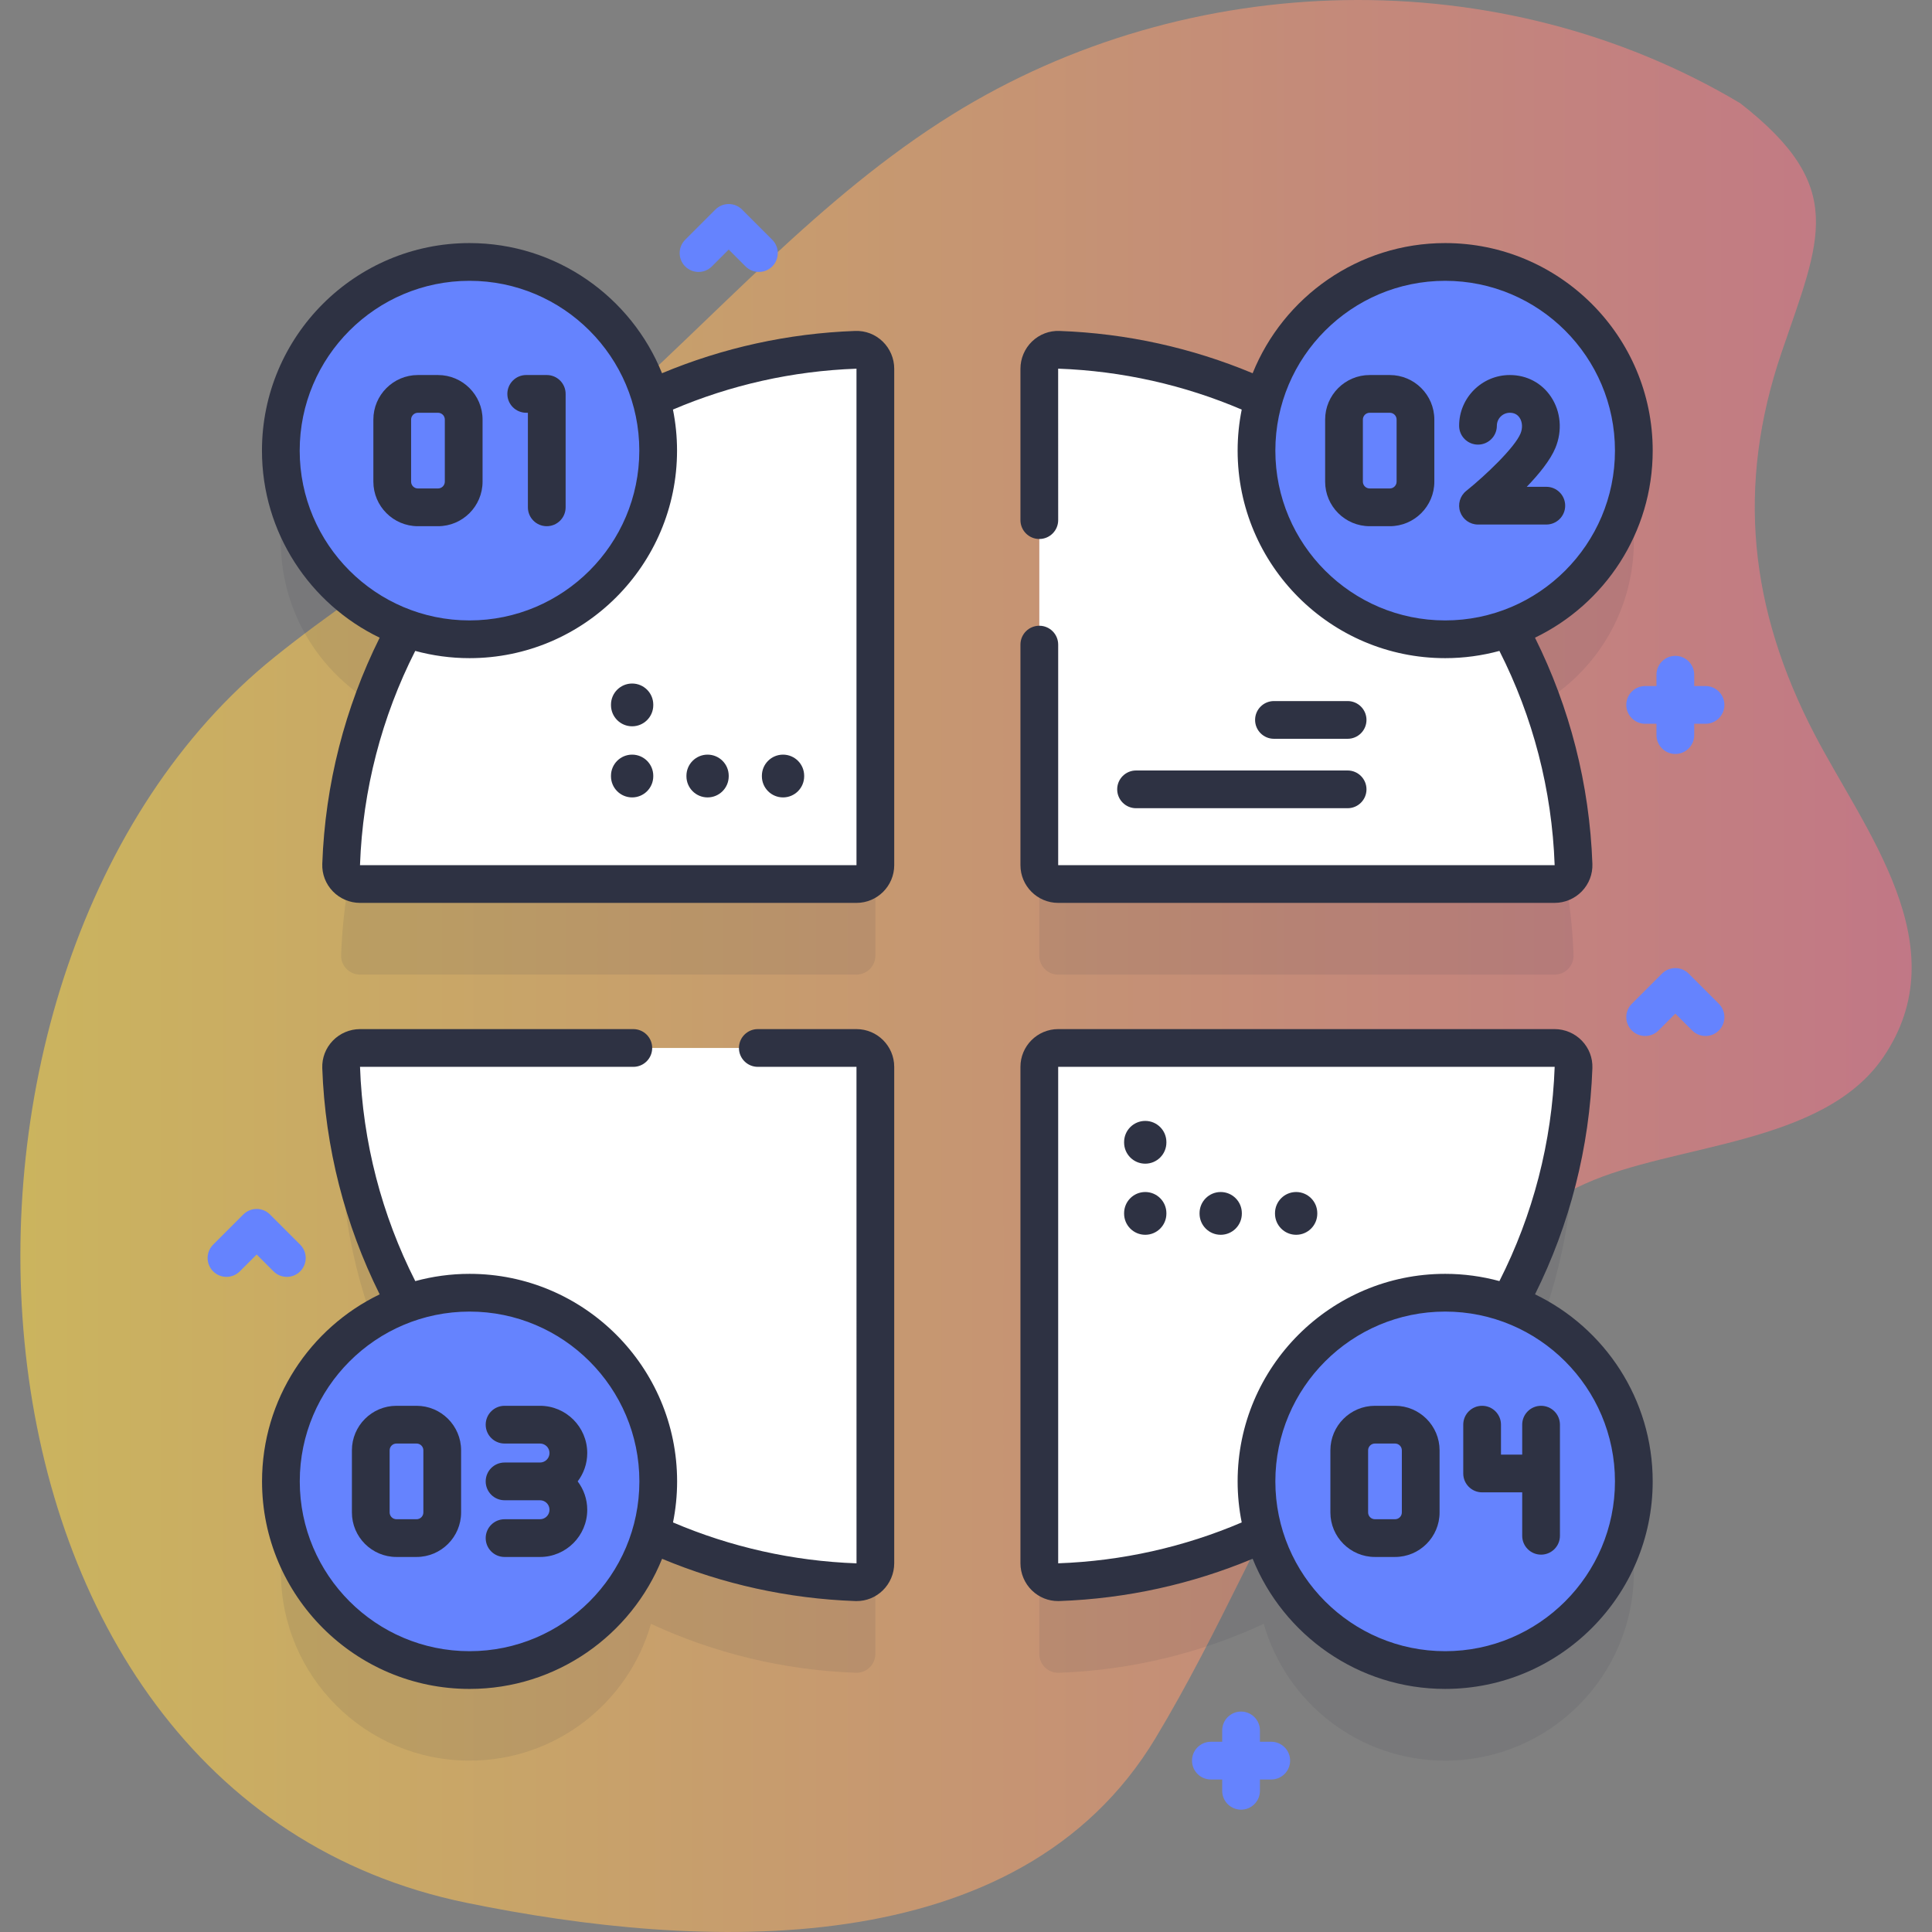 <?xml version="1.0"?>
<svg xmlns="http://www.w3.org/2000/svg" xmlns:xlink="http://www.w3.org/1999/xlink" xmlns:svgjs="http://svgjs.com/svgjs" version="1.1" width="512" height="512" x="0" y="0" viewBox="0 0 512 512" style="enable-background:new 0 0 512 512" xml:space="preserve" class=""><rect x="0" y="0" width="512" height="512" fill="#808080" stroke="none"/><g><linearGradient xmlns="http://www.w3.org/2000/svg" id="SVGID_1_" gradientUnits="userSpaceOnUse" x1="5.399" x2="506.601" y1="256" y2="256"><stop stop-opacity="0.6" stop-color="#fdd748" offset="0"/><stop stop-opacity="0.6" stop-color="#ed728a" offset="1"/></linearGradient><g xmlns="http://www.w3.org/2000/svg"><g><path d="m461.173 27.352c-63.757-37.987-146.258-35.878-208.873 3.041-35.18 21.866-62.374 53.403-93.212 80.552-27.022 23.789-58.445 40.758-86.353 63.204-101.21 81.403-91.553 300.961 50.962 330.125 61.777 12.642 146.21 16.696 182.519-43.642 34.62-57.531 46.232-116.383 113.876-146.942 23.573-10.65 62.975-10.113 78.944-33.45 20.152-29.451-4.853-60.044-18.192-85.707-17.19-33.074-20.795-65.682-8.699-101.16 10.298-30.211 17.549-43.782-10.972-66.021z" fill="url(#SVGID_1_)" data-original="url(#SVGID_1_)" style=""/></g><g><g fill="#00c" opacity=".1"><path d="m280.427 258.275h131.568c2.828 0 5.107-2.345 5.006-5.171-.812-22.626-6.938-43.895-17.155-62.61 19.315-6.92 33.136-25.382 33.136-47.077 0-27.614-22.386-50-50-50-22.845 0-42.098 15.327-48.071 36.255-16.614-7.698-34.967-12.278-54.313-12.972-2.826-.101-5.171 2.178-5.171 5.006v131.569c0 2.761 2.239 5 5 5z" fill="#2e3243" data-original="#0000cc" style="" class=""/><path d="m226.806 116.701c-19.346.694-37.699 5.274-54.313 12.972-5.973-20.928-25.226-36.255-48.071-36.255-27.614 0-50 22.386-50 50 0 21.695 13.821 40.156 33.136 47.077-10.217 18.715-16.343 39.984-17.155 62.61-.102 2.826 2.178 5.171 5.006 5.171h131.568c2.761 0 5-2.239 5-5v-131.57c0-2.827-2.345-5.107-5.171-5.005z" fill="#2e3243" data-original="#0000cc" style="" class=""/><path d="m226.977 301.725h-131.568c-2.828 0-5.107 2.345-5.006 5.171.812 22.628 6.939 43.899 17.158 62.615-19.306 6.925-33.119 25.382-33.119 47.071 0 27.614 22.386 50 50 50 22.842 0 42.093-15.323 48.069-36.247 16.61 7.693 34.956 12.27 54.295 12.964 2.826.101 5.171-2.178 5.171-5.006v-131.568c0-2.761-2.238-5-5-5z" fill="#2e3243" data-original="#0000cc" style="" class=""/><path d="m399.847 369.506c10.217-18.715 16.343-39.984 17.155-62.61.102-2.826-2.178-5.171-5.006-5.171h-131.569c-2.762 0-5 2.239-5 5v131.568c0 2.828 2.345 5.107 5.171 5.006 19.346-.694 37.699-5.274 54.313-12.972 5.973 20.928 25.226 36.255 48.071 36.255 27.614 0 50-22.386 50-50 .001-21.695-13.82-40.156-33.135-47.076z" fill="#2e3243" data-original="#0000cc" style="" class=""/></g><g fill="#fff"><path d="m417.002 229.104c-2.66-74.129-62.274-133.744-136.403-136.403-2.826-.101-5.171 2.178-5.171 5.006v131.568c0 2.761 2.239 5 5 5h131.568c2.827 0 5.107-2.345 5.006-5.171z" fill="#ffffff" data-original="#ffffff" style=""/><path d="m90.403 229.104c2.66-74.129 62.274-133.744 136.403-136.403 2.826-.101 5.171 2.178 5.171 5.006v131.568c0 2.761-2.239 5-5 5h-131.568c-2.828 0-5.107-2.345-5.006-5.171z" fill="#ffffff" data-original="#ffffff" style=""/><path d="m90.403 282.896c2.66 74.129 62.274 133.744 136.403 136.403 2.826.101 5.171-2.178 5.171-5.006v-131.568c0-2.762-2.239-5-5-5h-131.568c-2.828 0-5.107 2.345-5.006 5.171z" fill="#ffffff" data-original="#ffffff" style=""/><path d="m417.002 282.896c-2.66 74.129-62.274 133.744-136.403 136.403-2.826.101-5.171-2.178-5.171-5.006v-131.568c0-2.762 2.239-5 5-5h131.568c2.827 0 5.107 2.345 5.006 5.171z" fill="#ffffff" data-original="#ffffff" style=""/></g><g><g><path d="m167.52 211.322c-3.094 0-5.603-2.509-5.603-5.603v-.129c0-3.094 2.509-5.603 5.603-5.603s5.603 2.509 5.603 5.603v.129c0 3.094-2.508 5.603-5.603 5.603z" fill="#2e3243" data-original="#0000cc" style="" class=""/></g><path d="m161.918 186.745c0-3.094 2.509-5.603 5.603-5.603s5.603 2.509 5.603 5.603v.129c0 3.094-2.509 5.603-5.603 5.603s-5.603-2.509-5.603-5.603" fill="#2e3243" data-original="#0000cc" style="" class=""/><g><path d="m187.515 211.322c-3.094 0-5.603-2.509-5.603-5.603v-.129c0-3.094 2.509-5.603 5.603-5.603s5.603 2.509 5.603 5.603v.129c0 3.094-2.509 5.603-5.603 5.603z" fill="#2e3243" data-original="#0000cc" style="" class=""/></g><g><path d="m207.51 211.322c-3.094 0-5.603-2.509-5.603-5.603v-.129c0-3.094 2.509-5.603 5.603-5.603s5.603 2.509 5.603 5.603v.129c-.001 3.094-2.509 5.603-5.603 5.603z" fill="#2e3243" data-original="#0000cc" style="" class=""/></g></g><g><g><path d="m303.502 327.232c-3.094 0-5.603-2.509-5.603-5.603v-.129c0-3.094 2.509-5.603 5.603-5.603s5.603 2.509 5.603 5.603v.129c0 3.095-2.509 5.603-5.603 5.603z" fill="#2e3243" data-original="#0000cc" style="" class=""/></g><path d="m297.899 302.655c0-3.094 2.509-5.603 5.603-5.603s5.603 2.509 5.603 5.603v.129c0 3.094-2.509 5.603-5.603 5.603s-5.603-2.509-5.603-5.603" fill="#2e3243" data-original="#0000cc" style="" class=""/><g><path d="m323.497 327.232c-3.094 0-5.603-2.509-5.603-5.603v-.129c0-3.094 2.509-5.603 5.603-5.603s5.603 2.509 5.603 5.603v.129c-.001 3.095-2.509 5.603-5.603 5.603z" fill="#2e3243" data-original="#0000cc" style="" class=""/></g><g><path d="m343.491 327.232c-3.094 0-5.603-2.509-5.603-5.603v-.129c0-3.094 2.509-5.603 5.603-5.603s5.603 2.509 5.603 5.603v.129c0 3.095-2.509 5.603-5.603 5.603z" fill="#2e3243" data-original="#0000cc" style="" class=""/></g></g><g><g><g><circle cx="382.983" cy="119.418" fill="#6583fe" r="50" data-original="#6583fe" style=""/><g><g><path d="m368.31 139.448h-5.332c-6.508 0-11.803-5.295-11.803-11.802v-16.457c0-6.508 5.295-11.802 11.803-11.802h5.332c6.508 0 11.803 5.294 11.803 11.802v16.457c0 6.508-5.295 11.802-11.803 11.802zm-5.332-30.061c-.994 0-1.803.809-1.803 1.802v16.457c0 .994.809 1.802 1.803 1.802h5.332c.994 0 1.803-.809 1.803-1.802v-16.457c0-.994-.809-1.802-1.803-1.802z" fill="#2e3243" data-original="#0000cc" style="" class=""/></g><g><path d="m409.79 139.008h-18.108c-2.122 0-4.012-1.339-4.716-3.341-.704-2.001-.068-4.23 1.586-5.558 5.042-4.05 12.845-11.452 14.405-15.228.6-1.451.506-3.052-.247-4.176-.585-.875-1.455-1.318-2.586-1.318-1.898 0-3.442 1.544-3.442 3.442 0 2.761-2.238 5-5 5s-5-2.239-5-5c0-7.412 6.03-13.442 13.442-13.442 4.478 0 8.451 2.099 10.898 5.759 2.624 3.923 3.063 8.99 1.177 13.555-1.354 3.274-4.398 6.997-7.594 10.307h5.184c2.762 0 5 2.239 5 5 .001 2.762-2.237 5-4.999 5z" fill="#2e3243" data-original="#0000cc" style="" class=""/></g></g></g><g><circle cx="124.442" cy="392.583" fill="#6583fe" r="50" data-original="#6583fe" style=""/><g fill="#00c"><path d="m110.394 372.552h-5.332c-6.508 0-11.803 5.294-11.803 11.802v16.457c0 6.508 5.295 11.802 11.803 11.802h5.332c6.508 0 11.803-5.294 11.803-11.802v-16.457c0-6.508-5.295-11.802-11.803-11.802zm1.803 28.259c0 .994-.809 1.802-1.803 1.802h-5.332c-.994 0-1.803-.809-1.803-1.802v-16.457c0-.994.809-1.802 1.803-1.802h5.332c.994 0 1.803.809 1.803 1.802z" fill="#2e3243" data-original="#0000cc" style="" class=""/><path d="m155.625 385.067c0-6.901-5.614-12.515-12.516-12.515h-9.395c-2.762 0-5 2.239-5 5s2.238 5 5 5h9.395c1.387 0 2.516 1.128 2.516 2.515s-1.129 2.516-2.516 2.516h-9.395c-2.762 0-5 2.239-5 5s2.238 5 5 5h9.395c1.387 0 2.516 1.128 2.516 2.516 0 1.387-1.129 2.515-2.516 2.515h-9.395c-2.762 0-5 2.239-5 5s2.238 5 5 5h9.395c6.901 0 12.516-5.614 12.516-12.515 0-2.822-.95-5.42-2.532-7.516 1.582-2.096 2.532-4.694 2.532-7.516z" fill="#2e3243" data-original="#0000cc" style="" class=""/></g></g></g><g><g><circle cx="124.422" cy="119.418" fill="#6583fe" r="50" data-original="#6583fe" style=""/><g><g><path d="m116.081 139.448h-5.332c-6.508 0-11.803-5.295-11.803-11.802v-16.457c0-6.508 5.295-11.802 11.803-11.802h5.332c6.508 0 11.802 5.294 11.802 11.802v16.457c0 6.508-5.294 11.802-11.802 11.802zm-5.332-30.061c-.994 0-1.803.809-1.803 1.802v16.457c0 .994.809 1.802 1.803 1.802h5.332c.993 0 1.802-.809 1.802-1.802v-16.457c0-.994-.809-1.802-1.802-1.802z" fill="#2e3243" data-original="#0000cc" style="" class=""/></g><g><path d="m144.898 139.448c-2.762 0-5-2.239-5-5v-25.062h-.444c-2.762 0-5-2.239-5-5s2.238-5 5-5h5.444c2.762 0 5 2.239 5 5v30.062c0 2.762-2.239 5-5 5z" fill="#2e3243" data-original="#0000cc" style="" class=""/></g></g></g><g><g><g><g><g><circle cx="382.983" cy="392.583" fill="#6583fe" r="50" data-original="#6583fe" style=""/><g fill="#00c"><path d="m280.428 239.275h131.568c2.703 0 5.33-1.117 7.208-3.063 1.9-1.97 2.893-4.558 2.795-7.287-.756-21.078-6.009-41.443-15.211-59.931 18.44-8.89 31.195-27.772 31.195-49.576 0-30.327-24.673-55-55-55-23.081 0-42.873 14.298-51.02 34.496-16.087-6.721-33.38-10.57-51.184-11.209-2.714-.104-5.318.894-7.288 2.794-1.946 1.878-3.062 4.505-3.062 7.209v40.131c0 2.761 2.238 5 5 5s5-2.239 5-5l-.009-40.141c16.941.608 33.389 4.333 48.648 10.846-.708 3.517-1.084 7.152-1.084 10.874 0 30.327 24.673 55 55 55 4.973 0 9.789-.675 14.375-1.918 8.868 17.475 13.927 36.782 14.639 56.776h-131.57v-58.446c0-2.761-2.238-5-5-5s-5 2.239-5 5v58.446c0 5.513 4.486 9.999 10 9.999zm57.554-119.857c0-24.813 20.186-45 45-45s45 20.187 45 45-20.186 45-45 45-45-20.187-45-45z" fill="#2e3243" data-original="#0000cc" style="" class=""/><path d="m226.627 87.704c-17.804.639-35.101 4.481-51.188 11.203-8.149-20.195-27.939-34.489-51.018-34.489-30.327 0-55 24.673-55 55 0 21.805 12.755 40.686 31.195 49.576-9.201 18.488-14.454 38.853-15.21 59.931-.098 2.73.895 5.318 2.795 7.287 1.878 1.947 4.505 3.063 7.208 3.063h131.568c5.514 0 10-4.486 10-10v-131.568c0-2.703-1.116-5.33-3.063-7.208-1.97-1.9-4.553-2.898-7.287-2.795zm-147.205 31.714c0-24.813 20.187-45 45-45s45 20.187 45 45-20.186 45-45 45-45-20.187-45-45zm147.555 109.857-131.577.012v-.003c.717-19.998 5.773-39.309 14.641-56.786 4.587 1.244 9.405 1.92 14.381 1.92 30.327 0 55-24.673 55-55 0-3.724-.376-7.36-1.085-10.878 15.258-6.511 31.704-10.229 48.641-10.833v131.568z" fill="#2e3243" data-original="#0000cc" style="" class=""/><path d="m226.977 272.725h-26.149c-2.762 0-5 2.239-5 5s2.238 5 5 5h26.149l.009 131.578c-16.935-.608-33.375-4.335-48.629-10.844.708-3.517 1.085-7.153 1.085-10.876 0-30.327-24.673-55-55-55-4.979 0-9.801.677-14.391 1.923-8.869-17.477-13.93-36.785-14.642-56.78h72.429c2.762 0 5-2.239 5-5s-2.238-5-5-5h-72.429c-2.703 0-5.33 1.116-7.208 3.063-1.9 1.97-2.893 4.558-2.795 7.287.756 21.081 6.009 41.449 15.212 59.939-18.43 8.894-31.176 27.771-31.176 49.568 0 30.327 24.673 55 55 55 23.078 0 42.868-14.294 51.017-34.488 16.082 6.717 33.37 10.563 51.167 11.202.123.004.246.007.369.007 2.593 0 5.038-.987 6.918-2.801 1.947-1.878 3.063-4.505 3.063-7.208v-131.57c.001-5.514-4.485-10-9.999-10zm-102.535 164.858c-24.813 0-45-20.187-45-45s20.187-45 45-45 45 20.187 45 45-20.186 45-45 45z" fill="#2e3243" data-original="#0000cc" style="" class=""/><path d="m406.796 343.01c9.202-18.488 14.447-38.856 15.203-59.935.098-2.729-.895-5.317-2.795-7.287-1.878-1.946-4.505-3.063-7.208-3.063h-131.568c-5.514 0-10 4.486-10 10v131.568c0 2.703 1.116 5.331 3.062 7.208 1.881 1.814 4.325 2.801 6.919 2.801.122 0 .246-.002.369-.007 17.804-.639 35.1-4.483 51.186-11.204 8.148 20.195 27.939 34.49 51.018 34.49 30.327 0 55-24.673 55-55 0-21.8-12.75-40.679-31.186-49.571zm-126.368 71.284v-131.569l131.577-.011v.003c-.718 19.998-5.776 39.309-14.644 56.785-4.586-1.244-9.404-1.919-14.378-1.919-30.327 0-55 24.673-55 55 0 3.724.376 7.36 1.085 10.878-15.258 6.511-31.704 10.229-48.64 10.833zm102.554 23.289c-24.814 0-45-20.187-45-45s20.186-45 45-45 45 20.187 45 45-20.186 45-45 45z" fill="#2e3243" data-original="#0000cc" style="" class=""/></g></g></g></g></g><g fill="#00c"><path d="m369.701 372.552h-5.332c-6.508 0-11.803 5.294-11.803 11.802v16.457c0 6.508 5.295 11.802 11.803 11.802h5.332c6.508 0 11.803-5.294 11.803-11.802v-16.457c-.001-6.508-5.296-11.802-11.803-11.802zm1.802 28.259c0 .994-.809 1.802-1.803 1.802h-5.332c-.994 0-1.803-.809-1.803-1.802v-16.457c0-.994.809-1.802 1.803-1.802h5.332c.994 0 1.803.809 1.803 1.802z" fill="#2e3243" data-original="#0000cc" style="" class=""/><path d="m408.4 372.552c-2.762 0-5 2.239-5 5v7.935h-5.623v-7.935c0-2.761-2.238-5-5-5s-5 2.239-5 5v12.935c0 2.761 2.238 5 5 5h10.623v11.51c0 2.761 2.238 5 5 5s5-2.239 5-5v-29.445c0-2.761-2.239-5-5-5z" fill="#2e3243" data-original="#0000cc" style="" class=""/></g></g></g></g><g><g><path d="m357.132 195.788h-19.52c-2.762 0-5-2.239-5-5s2.238-5 5-5h19.52c2.762 0 5 2.239 5 5s-2.238 5-5 5z" fill="#2e3243" data-original="#0000cc" style="" class=""/></g><path d="m296.067 209.186c0-2.761 2.238-5 5-5h56.066c2.762 0 5 2.239 5 5s-2.238 5-5 5h-56.066c-2.762 0-5-2.238-5-5" fill="#2e3243" data-original="#0000cc" style="" class=""/></g><g><g><path d="m201.118 72.07c-1.279 0-2.56-.488-3.535-1.464l-4.465-4.464-4.465 4.464c-1.951 1.952-5.119 1.952-7.07 0-1.953-1.953-1.953-5.119 0-7.071l8-8c1.951-1.952 5.119-1.952 7.07 0l8 8c1.953 1.953 1.953 5.119 0 7.071-.975.976-2.256 1.464-3.535 1.464z" fill="#6583fe" data-original="#6583fe" style=""/></g></g><g><g><path d="m76.018 338.383c-1.279 0-2.56-.488-3.535-1.464l-4.465-4.464-4.465 4.464c-1.951 1.952-5.119 1.952-7.07 0-1.953-1.953-1.953-5.119 0-7.071l8-8c1.951-1.952 5.119-1.952 7.07 0l8 8c1.953 1.953 1.953 5.119 0 7.071-.976.976-2.256 1.464-3.535 1.464z" fill="#6583fe" data-original="#6583fe" style=""/></g></g><g><g><path d="m451.982 274.551c-1.279 0-2.56-.488-3.535-1.464l-4.465-4.464-4.465 4.464c-1.951 1.952-5.119 1.952-7.07 0-1.953-1.953-1.953-5.119 0-7.071l8-8c1.951-1.952 5.119-1.952 7.07 0l8 8c1.953 1.953 1.953 5.119 0 7.071-.975.976-2.255 1.464-3.535 1.464z" fill="#6583fe" data-original="#6583fe" style=""/></g></g><g fill="#6583fe"><path d="m451.982 181.809h-3v-3c0-2.761-2.238-5-5-5s-5 2.239-5 5v3h-3c-2.762 0-5 2.239-5 5s2.238 5 5 5h3v3c0 2.761 2.238 5 5 5s5-2.239 5-5v-3h3c2.762 0 5-2.239 5-5s-2.238-5-5-5z" fill="#6583fe" data-original="#6583fe" style=""/><path d="m336.894 461.583h-3v-3c0-2.761-2.238-5-5-5s-5 2.239-5 5v3h-3c-2.762 0-5 2.239-5 5s2.238 5 5 5h3v3c0 2.761 2.238 5 5 5s5-2.239 5-5v-3h3c2.762 0 5-2.239 5-5s-2.239-5-5-5z" fill="#6583fe" data-original="#6583fe" style=""/></g></g></g></g></svg>
